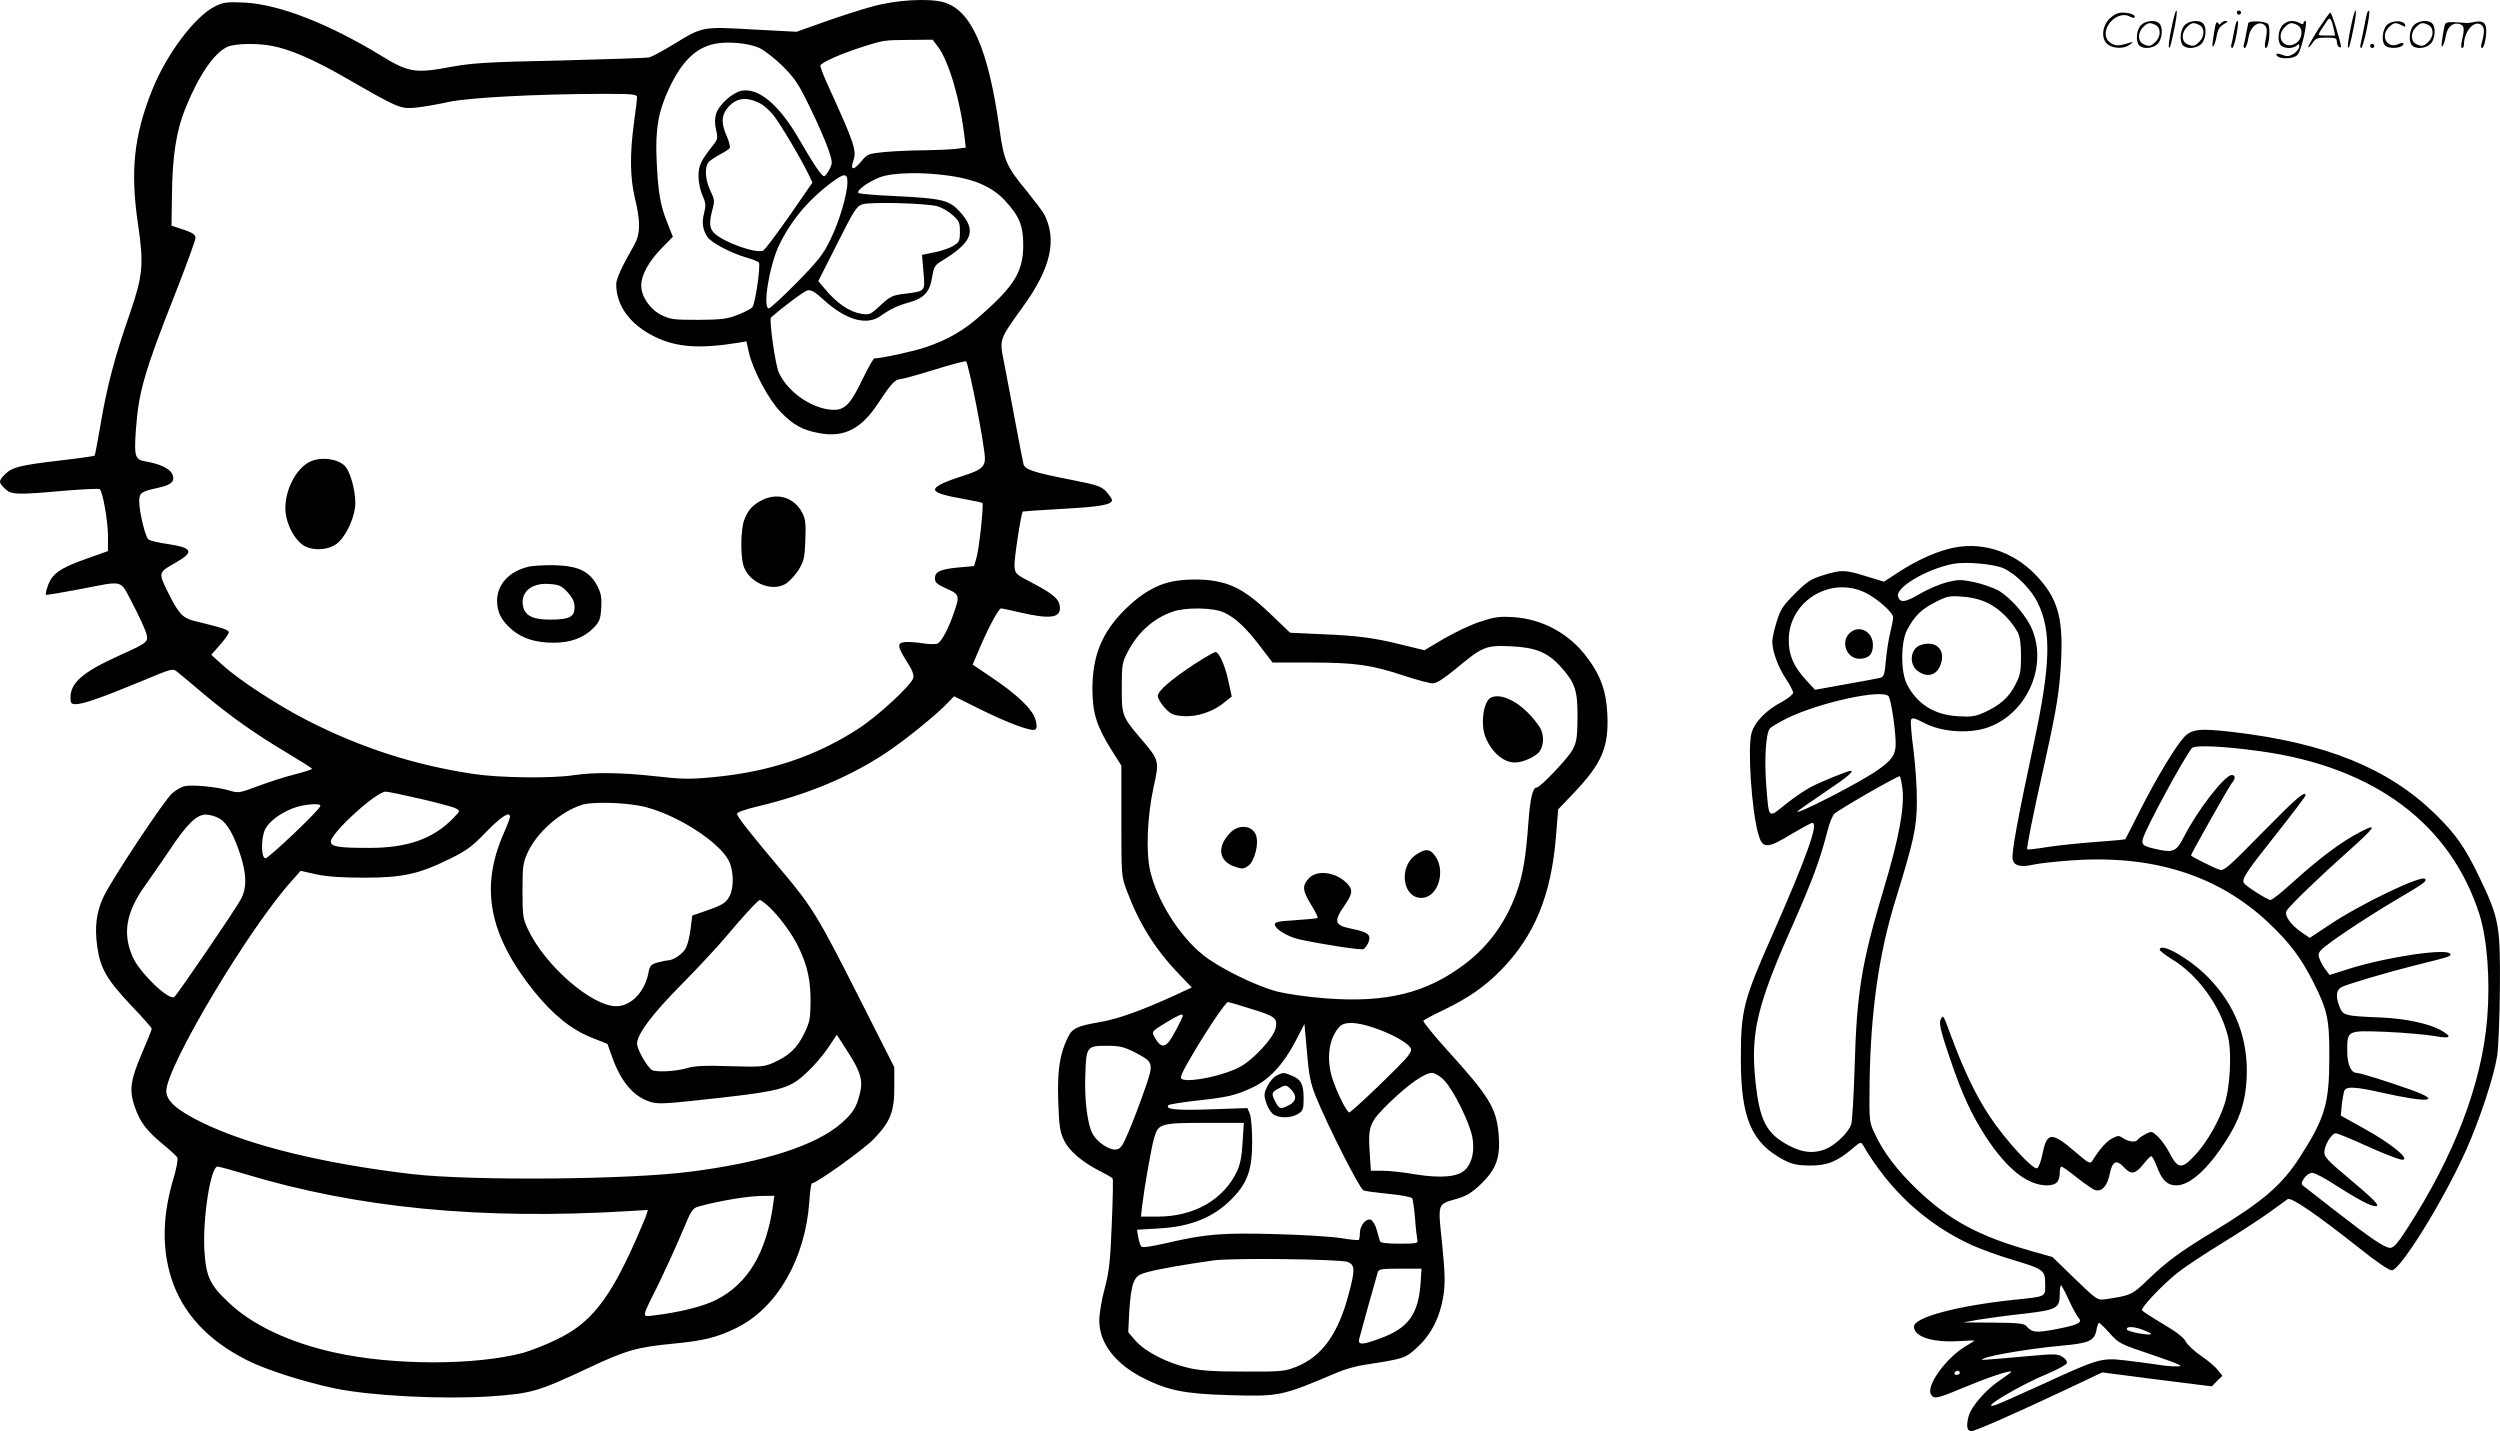 <svg version="1.0" xmlns="http://www.w3.org/2000/svg"
  viewBox="0 0 1200.169 687.052"
 preserveAspectRatio="xMidYMid meet">
<g transform="translate(-0.173,687.052) scale(0.1,-0.1)"
fill="#000000" stroke="none">
<path d="M4192 6840 c-56 -15 -161 -49 -234 -75 l-132 -47 -210 11 c-244 14
-240 15 -382 -72 -51 -31 -103 -59 -115 -62 -13 -3 -206 -9 -429 -15 -344 -7
-422 -12 -520 -30 -175 -33 -206 -28 -340 54 -249 152 -487 245 -652 254 -85
4 -102 2 -142 -17 -99 -48 -237 -233 -306 -408 -86 -218 -103 -386 -66 -637
29 -196 24 -247 -39 -431 -73 -209 -109 -347 -140 -529 -14 -82 -27 -151 -29
-153 -2 -2 -76 -13 -165 -23 -194 -23 -230 -32 -265 -66 -32 -33 -32 -39 -1
-69 29 -30 57 -31 290 -10 88 7 163 11 166 7 15 -16 39 -156 39 -224 l0 -73
-112 -40 c-121 -43 -159 -71 -178 -131 -7 -19 -10 -37 -8 -39 2 -2 73 10 158
26 223 43 195 50 257 -66 29 -55 58 -118 65 -139 15 -47 13 -49 -129 -113
-176 -80 -233 -130 -233 -203 0 -25 4 -30 25 -30 36 0 124 31 308 107 158 66
158 66 181 47 13 -10 68 -56 122 -102 130 -109 251 -195 401 -284 67 -40 122
-75 123 -78 0 -3 -37 -15 -83 -27 -45 -11 -125 -37 -176 -56 -91 -34 -95 -35
-140 -21 -56 17 -180 29 -214 20 -14 -3 -40 -18 -58 -33 -37 -31 -288 -410
-330 -497 -35 -75 -44 -146 -30 -243 15 -103 47 -157 163 -280 54 -56 98 -106
98 -111 0 -5 -21 -58 -47 -118 -56 -131 -62 -178 -34 -258 26 -74 55 -112 134
-178 34 -28 66 -57 70 -64 4 -8 -3 -49 -17 -96 -54 -177 -58 -338 -12 -483 53
-167 175 -300 365 -395 91 -46 277 -105 421 -135 175 -36 515 -53 747 -38 197
14 226 22 471 137 179 84 230 99 406 116 147 14 211 30 304 76 194 95 330 332
349 606 3 49 9 88 13 88 22 0 253 166 298 214 79 83 97 130 97 247 l0 96 -174
344 c-191 378 -223 430 -366 599 -154 183 -215 260 -215 274 0 7 39 21 98 35
244 58 448 144 624 262 91 61 242 184 291 237 l29 30 116 -58 c145 -72 261
-115 275 -101 7 7 7 23 -1 49 -15 49 -87 118 -209 200 l-92 62 39 91 c42 98
87 179 98 179 4 0 45 -9 92 -20 139 -32 190 -26 190 20 0 41 -25 65 -125 118
-87 45 -90 48 -93 84 -3 31 32 257 40 263 2 1 89 7 195 13 180 10 233 20 233
42 0 5 -12 23 -27 40 -25 26 -43 32 -158 55 -190 37 -234 51 -240 78 -3 12
-21 105 -40 207 -19 102 -43 228 -53 280 -23 113 -25 108 92 270 132 183 163
319 101 441 -8 15 -46 65 -84 112 -98 119 -110 145 -131 299 -54 386 -136 571
-269 608 -72 20 -228 11 -339 -20z m312 -193 c53 -70 109 -260 129 -443 l5
-42 -46 -6 c-24 -3 -93 -6 -151 -7 -58 0 -144 -4 -190 -8 -81 -8 -85 -9 -116
-47 -37 -44 -53 -41 -36 7 16 47 4 83 -128 372 -17 38 -31 75 -31 82 0 14 101
59 210 93 93 29 93 30 217 31 l112 1 25 -33z m-858 -6 c25 -12 76 -51 114 -89
59 -59 77 -87 133 -203 36 -73 74 -162 86 -197 19 -57 20 -65 6 -92 -8 -16
-19 -31 -25 -35 -10 -6 -47 47 -126 184 -94 160 -191 241 -272 226 -42 -8
-108 -66 -122 -109 -7 -23 -8 -47 -1 -77 9 -38 8 -47 -9 -69 -63 -79 -75 -104
-75 -155 0 -28 8 -69 19 -92 16 -36 17 -49 8 -85 -12 -46 -7 -79 15 -114 18
-28 111 -77 185 -99 32 -9 60 -20 63 -25 9 -15 -18 -202 -32 -215 -7 -8 -39
-24 -70 -36 -50 -20 -77 -23 -188 -24 -117 0 -135 2 -178 23 -55 28 -97 89
-97 142 0 50 36 115 97 178 l55 56 -26 65 c-35 87 -45 150 -52 301 -7 150 8
237 61 349 61 128 127 192 217 211 62 13 161 4 214 -19z m-2338 9 c87 -16 204
-67 358 -156 252 -145 258 -147 334 -140 36 4 106 16 155 27 97 21 417 38 738
39 153 0 167 -2 167 -17 0 -10 -7 -65 -15 -123 -20 -149 -19 -263 5 -362 28
-115 26 -172 -6 -228 -55 -95 -84 -158 -84 -184 0 -103 66 -193 183 -251 105
-52 215 -60 402 -30 l40 7 12 -54 c20 -87 96 -228 153 -286 62 -63 106 -87
186 -101 118 -22 201 21 281 143 59 90 82 116 105 116 9 0 83 20 163 45 80 25
150 43 154 41 13 -8 91 -409 91 -467 0 -37 -19 -54 -82 -75 -205 -66 -208 -86
-19 -119 46 -8 86 -17 89 -19 7 -8 -16 -223 -29 -265 l-11 -38 -67 -6 c-92 -8
-121 -20 -121 -52 0 -21 9 -29 55 -50 63 -27 65 -34 36 -116 -25 -75 -58 -136
-77 -147 -9 -5 -39 -5 -72 0 -31 5 -70 8 -87 6 -38 -4 -36 -20 11 -95 25 -38
34 -62 30 -77 -9 -34 -165 -179 -261 -242 -207 -135 -432 -210 -706 -235 -106
-10 -148 -9 -270 5 -165 18 -294 20 -394 5 -106 -16 -354 -13 -480 6 -281 42
-540 125 -800 258 -137 70 -325 192 -405 265 l-54 49 42 48 c23 26 42 53 42
60 0 12 -28 21 -167 55 -55 14 -75 36 -125 137 -47 95 -47 95 36 142 92 52 83
72 -38 90 -44 6 -85 16 -92 22 -15 12 -44 133 -44 183 0 41 9 47 92 65 64 14
82 32 66 67 -12 25 -60 48 -126 59 -53 9 -57 23 -48 152 13 182 41 280 187
649 54 138 99 261 99 272 0 16 -13 25 -57 40 l-58 19 2 144 c2 191 21 313 66
423 64 157 138 264 201 292 37 16 142 18 214 4z m2343 -276 c15 -7 42 -31 61
-53 32 -38 135 -212 173 -291 l17 -36 -110 -159 c-61 -87 -117 -162 -126 -167
-31 -17 -185 37 -234 82 -25 24 -27 50 -10 115 11 40 10 49 -10 90 -26 54 -29
117 -6 140 9 8 33 24 54 35 21 11 41 24 45 30 3 5 -3 31 -14 56 -27 59 -26 99
0 132 41 53 92 61 160 26z m915 -348 c118 -17 201 -55 258 -116 70 -75 90
-121 90 -215 0 -127 -41 -195 -202 -337 -85 -75 -157 -117 -265 -154 -59 -20
-214 -54 -248 -54 -4 0 -31 -47 -59 -105 -60 -125 -88 -150 -160 -140 -94 12
-202 91 -240 179 -16 34 -47 253 -37 262 56 50 158 126 174 130 18 5 35 -5 78
-44 107 -98 208 -127 276 -77 43 31 83 50 136 64 69 19 99 51 109 118 8 50 13
60 42 78 154 93 175 149 90 241 -50 54 -84 62 -305 73 -95 4 -176 11 -180 15
-12 11 44 52 101 75 63 24 207 27 342 7z m-496 -29 c0 -57 -38 -187 -81 -275
-34 -71 -58 -102 -162 -208 -67 -68 -128 -124 -134 -124 -31 0 1 199 46 297
56 120 141 222 254 307 61 46 77 46 77 3z m433 -117 c21 -6 53 -25 72 -42 31
-27 35 -36 35 -79 0 -45 -3 -51 -32 -69 -18 -11 -59 -25 -91 -31 l-59 -12 7
-82 c8 -95 11 -92 -93 -105 -56 -7 -68 -13 -113 -55 -48 -45 -53 -47 -92 -41
-59 10 -118 50 -179 124 l-28 33 91 180 c81 161 93 180 122 189 39 12 307 5
360 -10z m-2480 -2845 c81 -19 157 -39 168 -46 21 -11 20 -12 -15 -48 -96 -98
-218 -141 -402 -141 -147 0 -184 6 -184 30 0 42 218 240 263 240 12 0 88 -16
170 -35z m1082 -40 c155 -41 350 -168 395 -256 24 -46 26 -128 5 -169 -17 -34
-37 -46 -120 -74 l-60 -21 -8 -64 c-4 -35 -14 -76 -23 -92 -14 -28 -60 -59
-86 -59 -7 0 -29 -5 -49 -10 -32 -9 -38 -15 -44 -48 -17 -92 -83 -162 -155
-162 -118 0 -344 197 -424 370 -24 50 -26 67 -26 185 0 117 3 135 25 183 45
97 155 194 258 228 53 18 228 12 312 -11z m-1565 7 c0 -16 -248 -252 -264
-252 -21 0 -22 99 -1 140 19 37 71 76 132 100 49 19 133 27 133 12z m-483 -62
c37 -22 71 -84 102 -184 27 -88 27 -150 0 -201 -25 -48 -309 -464 -321 -471
-27 -17 -166 117 -199 192 -50 112 -32 215 57 340 31 44 84 120 117 169 85
129 132 175 177 175 19 0 49 -9 67 -20z m1393 9 c0 -6 -13 -41 -30 -79 -115
-261 -71 -488 146 -759 90 -111 177 -182 274 -221 l78 -31 22 -62 c43 -120
102 -190 183 -216 30 -10 66 -10 195 4 435 46 468 54 555 135 33 30 79 83 103
119 l43 64 50 -78 c63 -96 77 -142 61 -203 -16 -67 -34 -95 -87 -142 -122
-108 -372 -189 -724 -234 -293 -39 -1052 -45 -1339 -12 -424 50 -779 136
-1007 247 -120 58 -173 104 -173 152 1 118 401 789 607 1014 l38 43 75 -17
c51 -11 124 -16 230 -16 184 0 262 17 410 90 80 39 108 59 175 129 73 75 115
102 115 73z m1237 -426 c52 -46 120 -138 151 -205 41 -87 56 -158 55 -261 -1
-77 -4 -95 -32 -151 -34 -69 -72 -104 -148 -138 -43 -19 -60 -20 -206 -16
-120 4 -170 2 -206 -9 -53 -16 -150 -21 -170 -9 -23 15 -71 99 -71 126 0 46
74 144 216 287 75 76 171 179 212 228 84 100 153 175 162 175 3 0 20 -12 37
-27z m-2511 -1288 c541 -164 1132 -221 1838 -179 l98 6 -7 -23 c-4 -13 -28
-69 -52 -124 -128 -287 -217 -399 -383 -477 -52 -25 -123 -53 -157 -62 -229
-61 -623 -61 -903 1 -215 47 -397 132 -510 240 -91 85 -109 125 -117 249 -9
157 30 404 63 404 8 0 66 -16 130 -35z m2538 -142 c-32 -235 -121 -386 -275
-463 -60 -31 -177 -60 -296 -74 -63 -8 -64 -18 20 150 29 60 78 166 108 237
53 126 54 128 94 138 93 25 224 47 287 48 l67 1 -5 -37z M1494 4656 c-74 -32
-132 -152 -121 -248 7 -59 41 -123 80 -152 42 -31 121 -29 165 4 39 29 79 108
88 173 8 54 -16 158 -44 195 -29 38 -113 52 -168 28z M3665 4472 c-49 -24 -73
-49 -91 -99 -16 -45 -18 -163 -4 -215 23 -82 133 -131 202 -91 18 10 46 41 63
67 26 43 30 58 33 145 3 78 0 102 -15 130 -38 72 -115 97 -188 63z M2536 4149
c-91 -22 -148 -85 -148 -163 0 -55 21 -95 72 -139 50 -42 114 -62 200 -62 81
0 145 24 190 70 30 31 35 43 38 98 3 51 -1 70 -20 107 -37 68 -90 94 -203 97
-49 1 -108 -2 -129 -8z m191 -122 c24 -27 33 -46 33 -72 0 -46 -25 -59 -115
-59 -80 -1 -120 17 -131 59 -18 70 37 119 125 112 47 -3 59 -9 88 -40z M10426
6734 c-10 -47 -15 -88 -12 -91 5 -6 9 7 30 110 7 37 10 67 6 67 -4 0 -15 -39
-24 -86z M10740 6810 c0 -5 5 -10 10 -10 6 0 10 5 10 10 0 6 -4 10 -10 10 -5
0 -10 -4 -10 -10z M11286 6734 c-10 -47 -15 -88 -12 -91 5 -6 9 7 30 110 7 37
10 67 6 67 -4 0 -15 -39 -24 -86z M11366 6809 c-3 -8 -10 -41 -16 -74 -6 -33
-14 -68 -16 -77 -3 -10 -1 -18 3 -18 10 0 46 171 38 178 -2 3 -7 -1 -9 -9z
M10129 6781 c-38 -38 -41 -101 -7 -125 29 -20 79 -20 104 0 18 14 18 15 1 10
-53 -17 -69 -17 -92 -2 -69 45 21 166 94 126 12 -6 21 -7 21 -1 0 12 -25 21
-62 21 -19 0 -39 -10 -59 -29z M11130 6729 c-28 -45 -49 -83 -47 -85 2 -3 12
7 21 21 14 21 24 25 66 25 43 0 50 -3 50 -19 0 -11 5 -23 10 -26 6 -3 10 -3
10 1 0 20 -44 164 -51 164 -4 0 -30 -37 -59 -81z m75 4 l7 -33 -42 0 c-42 0
-42 0 -28 23 8 12 21 32 29 44 15 25 22 18 34 -34z M10280 6750 c-22 -22 -27
-79 -8 -98 19 -19 66 -14 88 8 22 22 27 79 8 98 -19 19 -66 14 -88 -8z m71 0
c25 -14 25 -54 -1 -80 -23 -23 -33 -24 -61 -10 -25 14 -25 54 1 80 23 23 33
24 61 10z M10490 6750 c-22 -22 -27 -79 -8 -98 19 -19 66 -14 88 8 22 22 27
79 8 98 -19 19 -66 14 -88 -8z m71 0 c25 -14 25 -54 -1 -80 -23 -23 -33 -24
-61 -10 -25 14 -25 54 1 80 23 23 33 24 61 10z M10636 6744 c-3 -16 -8 -47
-11 -69 -8 -51 10 -26 19 27 5 27 15 42 34 53 18 10 22 14 10 15 -9 0 -20 -5
-24 -11 -5 -8 -9 -8 -14 1 -5 8 -10 3 -14 -16z M10737 6763 c-2 -4 -7 -26 -11
-48 -4 -22 -9 -48 -12 -57 -3 -10 -1 -18 4 -18 4 0 14 28 20 62 11 58 10 81
-1 61z M10795 6760 c-1 -3 -5 -23 -9 -45 -4 -22 -9 -48 -12 -57 -3 -10 -1 -18
4 -18 5 0 13 20 17 45 7 53 44 87 74 68 17 -11 19 -28 8 -80 -4 -18 -3 -33 2
-33 16 0 24 99 11 115 -12 14 -87 18 -95 5z M10960 6750 c-22 -22 -27 -79 -8
-98 7 -7 24 -12 38 -12 14 0 31 5 38 12 9 9 12 8 12 -5 0 -9 -12 -24 -26 -34
-21 -13 -32 -15 -55 -6 -16 6 -29 8 -29 3 0 -24 81 -27 102 -2 18 19 50 162
37 162 -5 0 -9 -5 -9 -10 0 -7 -6 -7 -19 0 -30 16 -59 12 -81 -10z m71 0 c29
-16 25 -65 -6 -86 -56 -37 -103 28 -55 76 23 23 33 24 61 10z M11461 6751
c-23 -23 -28 -80 -9 -99 19 -19 88 -13 88 9 0 5 -11 4 -24 -2 -54 -25 -89 38
-46 81 23 23 33 24 62 9 16 -9 19 -8 16 3 -8 22 -64 22 -87 -1z M11590 6750
c-22 -22 -27 -79 -8 -98 19 -19 66 -14 88 8 22 22 27 79 8 98 -19 19 -66 14
-88 -8z m71 0 c25 -14 25 -54 -1 -80 -23 -23 -33 -24 -61 -10 -25 14 -25 54 1
80 23 23 33 24 61 10z M11736 6741 c-3 -14 -8 -44 -11 -66 -8 -51 10 -26 19
27 8 41 35 63 66 53 22 -7 24 -21 11 -77 -5 -22 -5 -38 0 -38 5 0 9 6 9 13 0
68 51 125 85 97 15 -13 15 -35 -1 -92 -3 -10 -1 -18 4 -18 6 0 13 23 17 50 9
63 -5 84 -49 76 -17 -4 -35 -6 -41 -6 -101 8 -104 7 -109 -19z M11380 6650 c0
-5 5 -10 10 -10 6 0 10 5 10 10 0 6 -4 10 -10 10 -5 0 -10 -4 -10 -10z M9354
4235 c-74 -20 -154 -57 -236 -110 l-72 -47 -85 26 c-103 32 -120 32 -207 5
-59 -18 -77 -30 -135 -88 -58 -58 -70 -76 -88 -135 -12 -37 -21 -80 -21 -95 0
-47 27 -121 64 -177 20 -30 36 -61 36 -69 0 -8 -24 -27 -52 -43 -76 -39 -134
-98 -148 -152 -19 -71 0 -360 31 -477 21 -80 41 -80 167 -3 46 27 88 50 94 50
31 0 -24 -156 -184 -520 -148 -334 -159 -376 -159 -615 0 -282 51 -401 206
-483 41 -21 64 -26 125 -27 84 0 131 19 204 81 37 32 42 34 51 18 127 -218
303 -380 521 -480 42 -19 129 -51 193 -70 156 -47 161 -51 161 -118 0 -63 9
-59 -155 -76 -271 -29 -475 -84 -475 -128 0 -48 87 -77 210 -70 44 3 80 4 80
2 0 -1 -19 -13 -43 -27 -91 -54 -188 -187 -166 -229 14 -26 28 -23 157 31 115
48 222 84 229 77 2 -2 -19 -18 -46 -36 -72 -46 -146 -130 -159 -180 -12 -47
-7 -70 14 -70 17 0 206 83 444 195 l184 87 263 -34 263 -33 25 26 26 25 -22
27 c-11 15 -47 46 -80 68 -32 22 -66 53 -74 69 -10 20 -47 48 -110 85 -52 31
-97 60 -100 65 -7 12 94 119 170 180 35 28 130 91 212 141 81 50 183 116 226
147 43 31 84 61 91 66 16 11 139 -73 341 -233 89 -71 147 -110 160 -109 43 6
245 332 353 571 68 152 136 358 152 459 6 42 12 191 13 330 2 295 -4 330 -97
524 -70 147 -116 212 -217 310 -224 217 -523 338 -965 390 -160 19 -200 15
-237 -24 -40 -43 -131 -193 -209 -347 -39 -77 -72 -141 -73 -143 -2 -2 -63 -8
-137 -13 -73 -5 -177 -16 -232 -24 -54 -9 -100 -14 -102 -12 -5 4 28 168 85
422 58 262 71 344 78 495 9 199 -19 291 -120 398 -114 120 -272 168 -423 127z
m269 -94 c60 -29 131 -101 161 -164 67 -135 62 -300 -19 -677 -79 -370 -108
-528 -101 -556 8 -31 39 -38 101 -24 27 6 109 15 181 20 390 28 704 -71 946
-299 101 -95 158 -171 216 -287 68 -135 77 -177 76 -364 0 -218 -22 -289 -141
-474 -87 -135 -175 -211 -413 -356 -166 -101 -224 -144 -317 -233 -75 -73 -83
-76 -206 -94 -36 -5 -40 -2 -145 99 l-107 104 -99 28 c-256 72 -398 149 -555
300 -94 91 -158 176 -198 262 -28 59 -28 60 -26 249 5 333 44 615 123 870 90
292 103 352 104 475 1 63 -7 175 -16 248 -10 72 -15 139 -12 147 5 12 17 9 67
-17 78 -40 201 -50 288 -24 190 57 301 282 229 468 -25 67 -101 156 -165 194
-24 13 -75 31 -115 40 -65 13 -78 13 -133 -1 -34 -9 -93 -34 -130 -56 -68 -40
-92 -44 -103 -14 -17 43 135 134 266 159 61 11 198 -1 243 -23z m-668 -115
c57 -27 135 -96 135 -119 0 -8 -6 -42 -14 -74 -8 -32 -17 -92 -21 -135 -6 -68
-9 -77 -29 -82 -12 -3 -87 -17 -167 -31 l-144 -26 -44 48 c-59 64 -83 120 -82
193 1 184 199 306 366 226z m591 -51 c54 -26 112 -84 142 -140 11 -21 16 -56
16 -115 0 -72 -4 -93 -27 -136 -31 -61 -72 -98 -146 -132 -46 -21 -64 -24
-130 -20 -113 7 -194 57 -244 152 -31 59 -31 203 0 262 35 67 70 101 136 134
57 29 68 31 131 26 45 -3 87 -14 122 -31z m-478 -447 c11 -15 31 -138 34 -215
3 -64 -15 -91 -93 -144 -88 -60 -379 -209 -379 -195 0 3 59 44 130 92 112 75
146 104 125 104 -12 0 -136 -50 -185 -75 -30 -15 -87 -54 -127 -86 -84 -68
-79 -74 -92 91 -10 127 -2 249 17 273 7 8 46 31 86 51 156 75 454 140 484 104z
m1786 -264 c547 -76 912 -349 1051 -784 37 -118 52 -314 37 -499 -26 -314
-157 -657 -384 -1008 -46 -72 -65 -93 -82 -93 -26 0 -90 43 -270 183 -72 56
-137 107 -145 113 -13 10 -13 15 2 38 10 15 27 26 39 26 12 0 62 -26 112 -59
106 -68 168 -101 192 -101 25 0 -6 31 -138 142 -88 73 -108 95 -108 116 0 34
35 92 55 92 9 0 81 -30 160 -66 80 -36 153 -64 163 -61 31 6 -60 79 -184 148
l-115 64 5 52 c3 28 9 58 12 67 9 22 52 20 181 -9 221 -50 295 -43 141 13
-112 40 -246 82 -263 82 -27 0 -45 42 -45 105 0 100 -1 99 186 92 87 -4 192
-13 232 -20 79 -14 89 -6 33 27 -56 32 -170 57 -291 62 -171 7 -179 9 -196 49
-20 49 -18 82 7 96 26 14 218 71 354 105 173 43 176 44 169 56 -17 27 -303
-15 -484 -72 l-95 -30 -17 23 c-10 12 -23 34 -29 50 -10 23 -9 31 6 47 26 29
198 144 350 235 149 88 157 94 149 106 -13 22 -307 -118 -462 -222 l-92 -61
-38 26 c-54 37 -85 81 -73 104 13 23 150 156 286 277 140 125 155 146 72 104
-94 -48 -202 -129 -342 -256 -44 -40 -86 -73 -93 -73 -15 0 -118 66 -128 81
-12 19 12 55 152 231 79 100 144 186 144 190 0 26 -44 -12 -207 -178 -160
-163 -184 -185 -205 -179 -28 9 -138 64 -138 69 0 8 183 332 196 347 18 20 18
39 0 39 -34 0 -166 -170 -230 -297 -34 -67 -50 -76 -118 -62 -81 17 -89 23
-77 59 23 65 191 375 233 429 13 16 151 10 330 -15z m-1719 -181 c10 -90 -17
-236 -88 -473 -109 -364 -132 -502 -142 -870 -4 -129 -11 -249 -16 -266 -12
-39 -73 -98 -121 -119 -59 -24 -112 -19 -180 17 -107 57 -139 119 -159 308
-24 231 7 364 179 750 96 218 131 312 167 452 9 37 24 73 33 82 26 23 306 184
314 180 3 -2 9 -30 13 -61z m797 -2450 c17 -38 38 -76 46 -86 23 -26 7 -35
-103 -57 -100 -19 -118 -17 -145 14 -10 13 -40 16 -159 17 l-146 1 80 14 c44
7 140 20 214 28 156 18 171 26 171 93 0 23 2 43 6 43 3 0 19 -30 36 -67z m198
-163 c43 -49 50 -52 205 -104 131 -45 153 -55 120 -55 -22 -1 -67 3 -100 9
-33 5 -102 14 -153 20 -113 13 -128 8 -404 -119 -106 -48 -204 -92 -218 -96
-84 -25 116 95 252 151 48 20 89 43 92 50 3 8 -6 21 -20 30 -22 15 -38 16
-157 5 -257 -23 -244 -22 -218 -11 36 16 232 48 366 60 135 12 161 23 171 75
3 19 9 35 13 35 3 0 26 -22 51 -50z m165 14 c20 -8 36 -16 34 -18 -11 -8 -113
11 -117 22 -5 17 37 15 83 -4z m-885 -204 c0 -5 -7 -10 -16 -10 -8 0 -12 5 -9
10 3 6 10 10 16 10 5 0 9 -4 9 -10z M10370 2311 c0 -5 26 -25 58 -45 124 -75
231 -221 269 -369 20 -79 11 -250 -18 -333 -26 -77 -79 -170 -129 -227 -74
-83 -91 -83 -135 2 -13 25 -37 59 -53 74 -29 28 -31 28 -60 13 -17 -9 -34 -20
-37 -26 -9 -15 -42 -12 -70 6 -21 14 -26 14 -54 -1 -27 -14 -60 -51 -96 -109
-9 -14 -19 -8 -75 40 -120 103 -141 102 -163 -5 -7 -36 -19 -67 -26 -69 -21
-7 -152 136 -226 247 -67 101 -124 219 -186 386 -39 106 -38 103 -49 85 -12
-19 -4 -54 46 -200 55 -163 101 -261 169 -367 101 -154 199 -232 292 -233 46
0 63 17 63 64 0 14 4 26 8 26 5 0 39 -24 76 -54 38 -30 76 -56 87 -59 32 -8
57 20 69 78 13 63 32 71 70 30 33 -35 53 -31 90 15 17 22 35 40 39 40 5 0 16
-21 26 -47 25 -68 51 -93 95 -93 64 0 150 77 236 211 67 103 95 186 101 299
10 191 -53 355 -187 491 -88 89 -230 169 -230 130z M8880 3830 c-44 -44 -11
-124 50 -122 44 1 64 23 63 69 -2 65 -70 96 -113 53z M9220 3773 c-47 -17 -55
-90 -14 -122 47 -37 95 -23 113 32 24 71 -26 116 -99 90z M5630 4079 c-77 -15
-151 -59 -226 -133 -113 -112 -158 -223 -158 -386 1 -114 20 -175 91 -289 l48
-76 0 -265 c0 -261 0 -266 26 -335 59 -158 136 -282 252 -402 l60 -63 -84 -39
c-158 -72 -269 -112 -356 -127 -111 -19 -134 -30 -155 -74 -39 -80 -51 -158
-46 -306 4 -120 8 -148 28 -188 24 -51 89 -106 177 -150 28 -14 54 -29 56 -33
3 -5 1 -102 -4 -218 -7 -177 -12 -226 -34 -310 -15 -55 -26 -124 -26 -153 0
-110 76 -209 215 -279 116 -58 197 -74 406 -80 247 -7 251 -6 525 110 33 14
92 31 130 36 188 29 193 30 250 83 68 62 110 146 126 248 9 61 8 106 -6 248
-21 200 -24 190 69 217 46 13 72 28 118 72 74 72 94 128 84 242 -12 124 -45
178 -250 404 -64 71 -114 133 -111 137 3 5 45 27 93 50 122 58 206 117 283
197 158 163 237 356 260 633 l11 135 79 83 c132 139 165 218 157 377 -6 109
-31 180 -94 265 -86 118 -216 189 -359 198 -68 4 -92 0 -160 -23 -43 -14 -121
-51 -172 -81 l-93 -55 -103 25 c-136 34 -213 45 -392 52 l-150 7 -96 92 c-104
99 -169 138 -258 155 -63 12 -148 11 -211 -1z m246 -148 c56 -26 106 -72 175
-163 l60 -78 187 0 c213 -1 287 -11 446 -64 61 -20 122 -36 136 -36 18 0 52
22 106 66 133 111 147 117 267 112 119 -5 178 -29 240 -97 70 -78 82 -112 82
-241 -1 -100 -4 -121 -24 -159 -21 -40 -155 -181 -172 -181 -19 0 -31 -50 -40
-168 -12 -167 -26 -252 -57 -337 -50 -140 -133 -255 -246 -341 -185 -141 -379
-189 -673 -166 -81 6 -184 21 -228 32 -102 26 -283 115 -359 177 -113 91 -219
260 -252 400 -22 92 -15 264 16 406 28 127 28 127 -66 237 -84 99 -88 108 -87
240 0 105 2 120 27 168 49 96 123 163 217 196 63 22 193 20 245 -3z m123
-1901 c125 -38 136 -46 127 -94 -9 -46 -105 -152 -173 -188 -74 -40 -232 -74
-275 -59 -15 5 -8 23 52 125 71 120 156 246 167 246 3 0 49 -13 102 -30z
m-319 -35 c0 -11 -53 -111 -68 -127 -22 -26 -40 -22 -62 14 -22 37 -24 35 54
82 58 35 76 42 76 31z m919 -59 c75 -25 149 -65 170 -90 11 -13 9 -21 -8 -45
-26 -36 -271 -271 -282 -271 -12 0 -64 106 -83 169 -28 96 -13 192 38 244 24
24 81 22 165 -7z m-282 -326 c56 -139 212 -447 230 -454 9 -4 64 -11 122 -17
58 -5 108 -15 112 -21 4 -6 10 -49 14 -97 3 -47 9 -94 11 -103 5 -16 -4 -18
-86 -18 -64 0 -92 4 -94 13 -2 6 -9 31 -15 53 -6 23 -19 45 -29 49 -22 8 -52
-28 -52 -64 0 -15 -2 -30 -5 -33 -3 -2 -42 1 -87 9 -46 7 -186 16 -313 19
-253 7 -335 1 -523 -43 -69 -16 -116 -23 -121 -17 -5 5 -11 25 -15 45 l-6 36
102 6 c156 8 266 53 354 143 75 76 97 139 97 274 0 58 -5 118 -11 133 l-12 28
-177 -6 c-166 -6 -222 0 -201 21 4 3 65 13 135 21 150 16 187 25 270 64 78 37
146 110 204 221 l43 83 12 -135 c9 -110 17 -149 41 -210z m-866 208 c90 -48
91 -49 45 -181 -21 -61 -55 -150 -75 -197 -30 -72 -40 -85 -61 -88 -32 -4 -88
33 -112 73 -25 44 -41 163 -36 285 4 136 7 140 103 140 63 0 82 -5 136 -32z
m1483 -133 c44 -44 123 -203 136 -274 12 -65 -1 -123 -34 -156 -35 -35 -118
-42 -241 -22 -55 10 -125 17 -156 17 l-56 0 -6 90 c-8 125 -1 143 95 237 91
88 169 143 205 143 12 0 38 -15 57 -35z m-967 -298 c-3 -65 -12 -107 -26 -138
-65 -138 -206 -219 -382 -219 l-80 0 6 53 c11 91 44 280 58 327 19 66 32 70
246 70 l184 0 -6 -93z m506 -575 c34 -15 35 -37 2 -159 -50 -188 -128 -295
-250 -344 -56 -22 -73 -24 -250 -23 -142 0 -209 4 -265 17 -103 23 -210 78
-256 130 l-36 42 5 100 c3 57 11 116 20 137 14 32 22 39 69 52 51 14 182 37
318 56 92 12 608 6 643 -8z m349 -94 c-10 -157 -58 -224 -198 -274 -84 -31
-104 -31 -97 -1 4 18 72 262 89 320 5 15 19 17 108 17 l102 0 -4 -62z M5734
3681 c-115 -76 -174 -128 -174 -152 0 -11 15 -36 33 -56 29 -31 41 -37 88 -40
64 -6 146 21 199 66 l35 28 -14 64 c-16 80 -46 149 -64 149 -7 0 -54 -27 -103
-59z M7162 3523 c-39 -15 -55 -129 -28 -194 30 -71 86 -119 140 -119 40 0 103
29 120 55 21 31 20 84 -1 115 -67 102 -172 167 -231 143z M5907 2872 c-64 -66
-55 -135 20 -161 37 -13 44 -13 66 2 31 20 54 109 38 149 -18 47 -83 53 -124
10z M6799 2767 c-84 -57 -65 -207 26 -207 84 0 123 141 58 212 -21 24 -43 23
-84 -5z M6285 2654 c-33 -36 -31 -58 11 -127 20 -32 34 -60 31 -63 -2 -3 -50
-7 -106 -11 -85 -5 -101 -9 -99 -22 5 -24 63 -58 121 -71 113 -24 289 -51 303
-46 8 3 19 18 25 32 14 38 -2 50 -81 66 -81 16 -87 34 -36 108 42 61 44 78 15
109 -52 55 -145 68 -184 25z M6130 1707 c-14 -7 -33 -29 -44 -51 -16 -32 -17
-44 -7 -75 6 -21 20 -46 32 -57 26 -23 88 -23 124 0 22 14 25 24 25 72 0 68
-12 92 -55 110 -41 17 -43 17 -75 1z m70 -67 c29 -29 25 -57 -10 -75 -40 -21
-47 -19 -65 15 -21 40 -19 47 13 64 35 20 38 20 62 -4z"/>
</g>
</svg>
